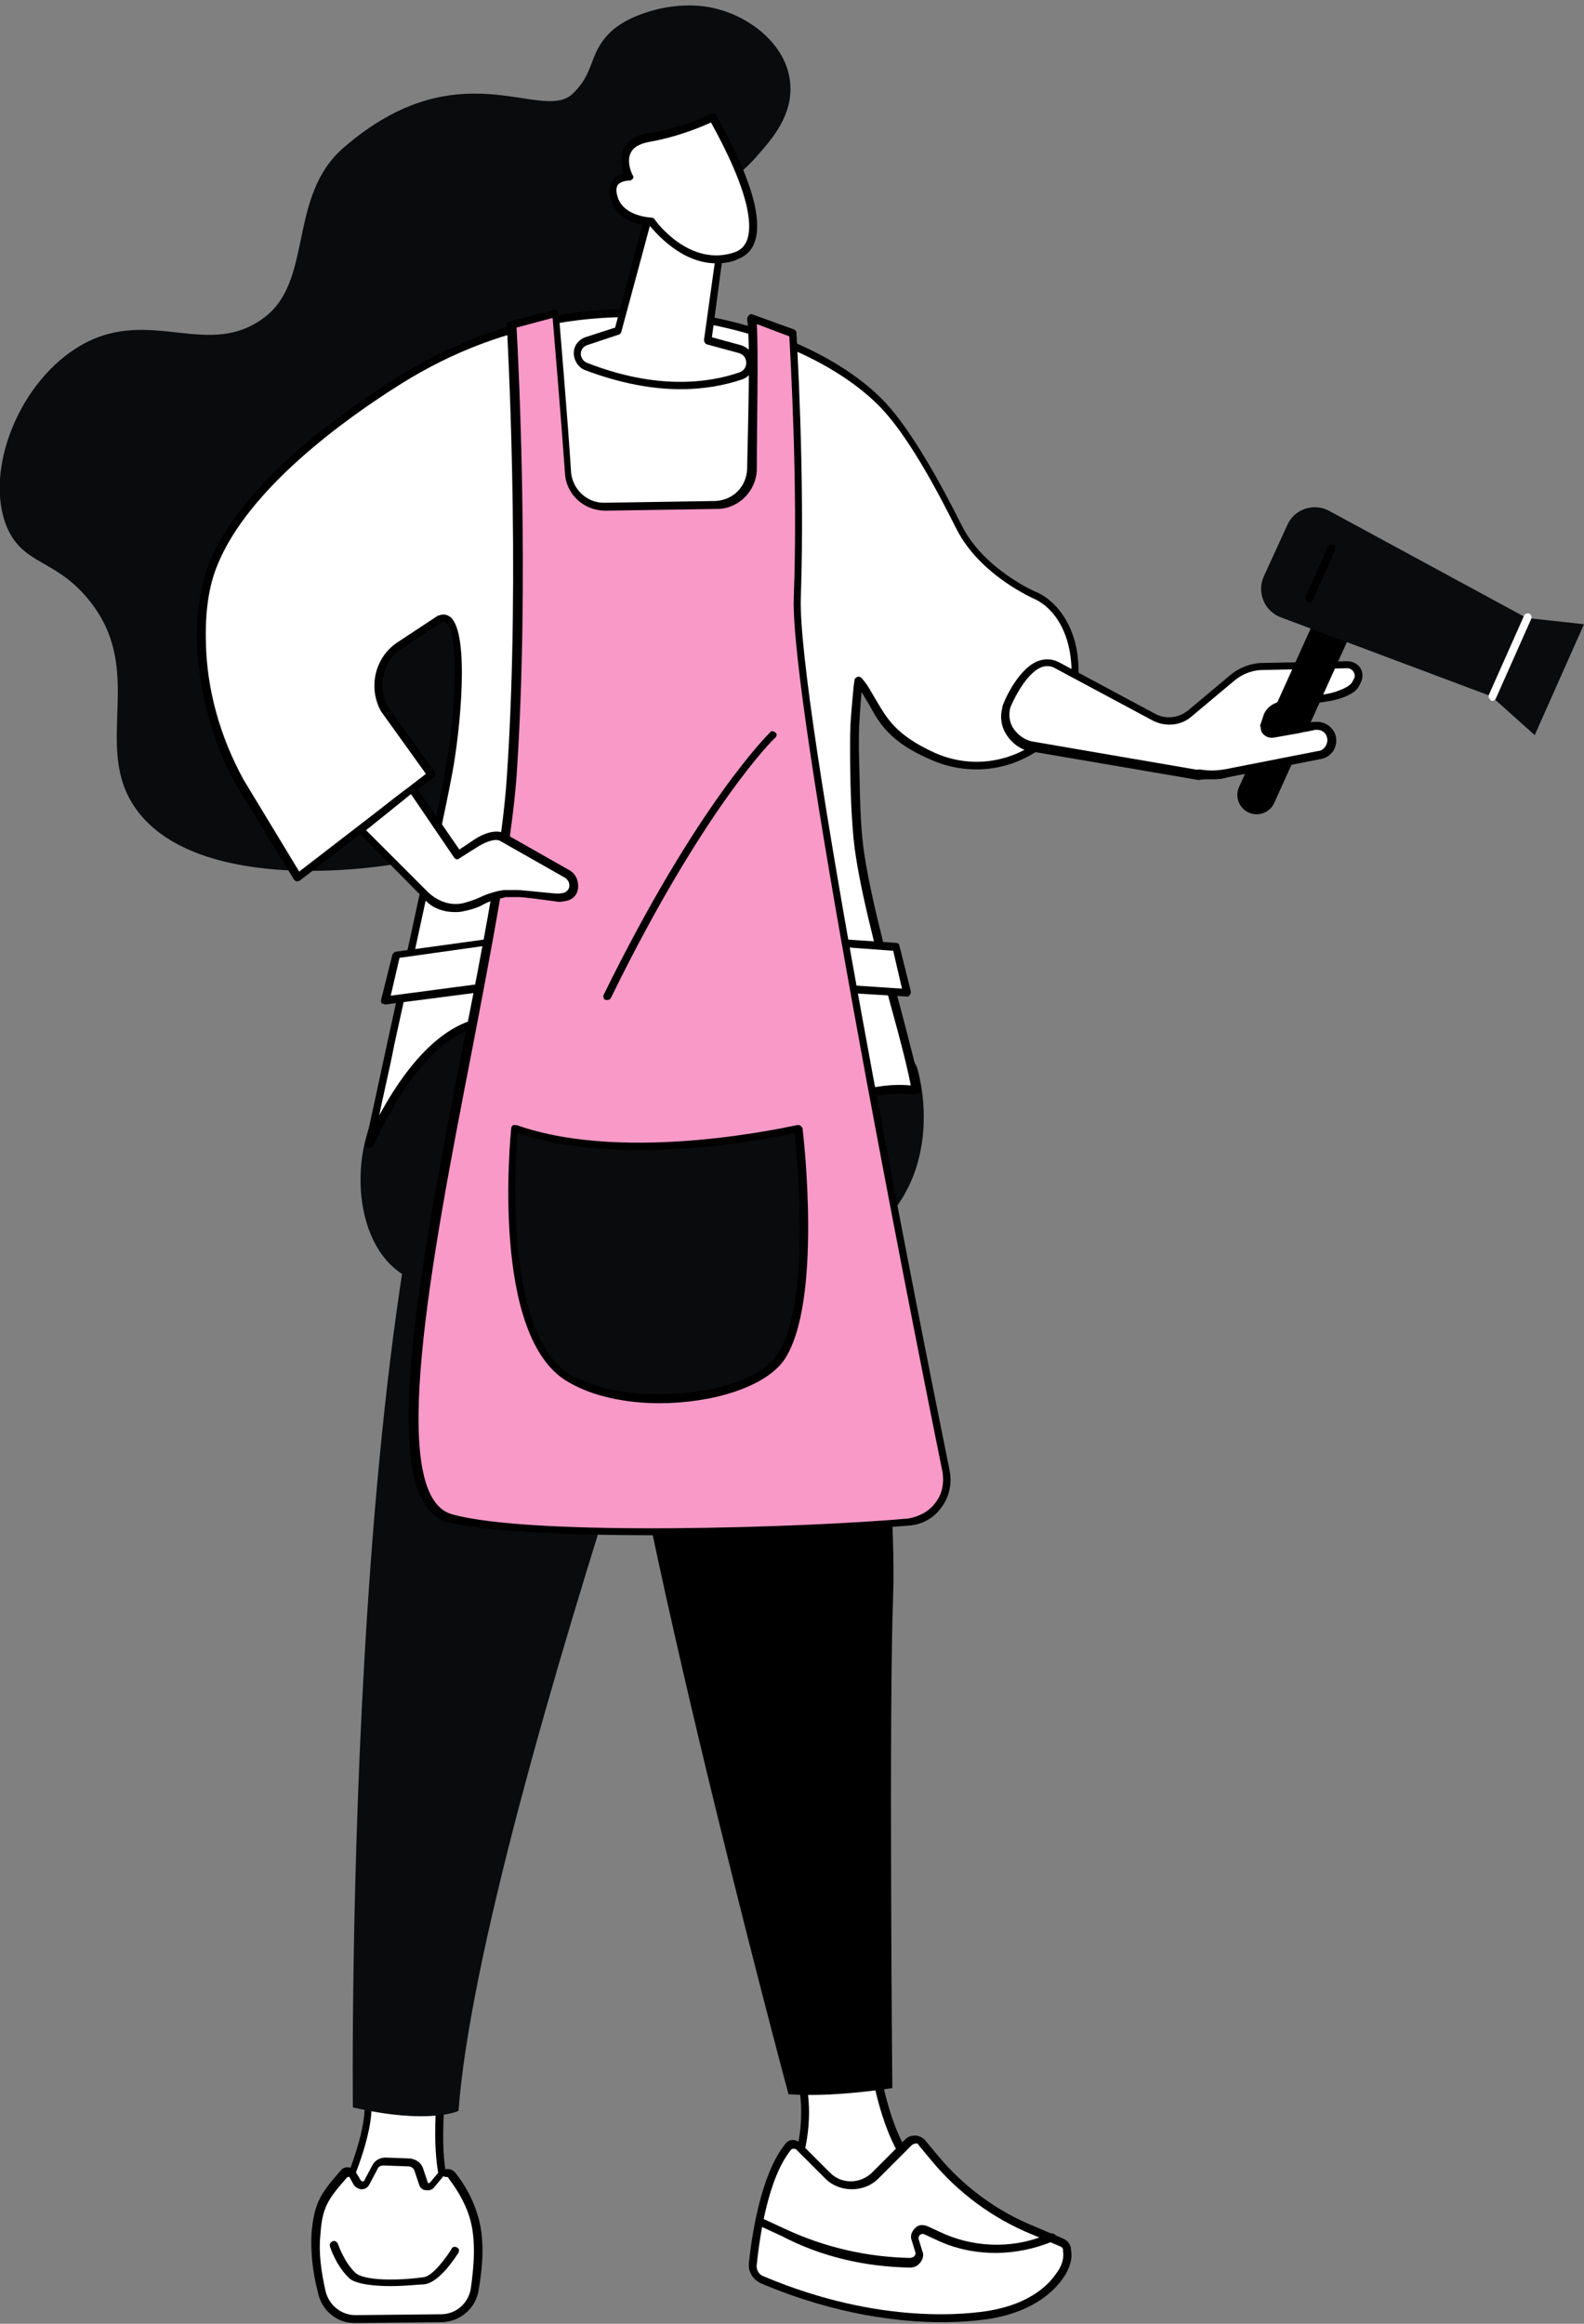 <svg xmlns="http://www.w3.org/2000/svg" xmlns:xlink="http://www.w3.org/1999/xlink" id="Calque_1" x="0px" y="0px" viewBox="0 0 180 264" style="enable-background:new 0 0 180 264;" xml:space="preserve"><rect x="0" y="0" width="180" height="264" fill="#808080" stroke="none"/><style type="text/css">	.st0{fill-rule:evenodd;clip-rule:evenodd;fill:#FFFFFF;}	.st1{fill-rule:evenodd;clip-rule:evenodd;}	.st2{fill-rule:evenodd;clip-rule:evenodd;fill:#090B0D;}	.st3{fill-rule:evenodd;clip-rule:evenodd;fill:#F899C7;}</style><g transform="matrix(-1 0 0 1 180 .617)">	<path class="st0" d="M129.6,235.5c0,0,1.6,10.9-1.4,14.5l-0.9,1.1l14.6-0.7c0,0-4.2-8.4-3.6-12.8L129.6,235.5z"></path>	<path class="st1" d="M130.2,236.1c0.3,2.5,1.1,11-1.6,14.2l-0.3,0.4l12.9-0.6c-0.9-2-3.7-8.1-3.4-12L130.2,236.1z M127.3,251.7  c-0.2,0-0.3-0.1-0.4-0.2c-0.1-0.2-0.1-0.3,0.1-0.5l0.9-1.1c2.9-3.4,1.3-14.1,1.3-14.2c0-0.1,0-0.3,0.1-0.4c0.1-0.1,0.3-0.1,0.4-0.1  l8.6,2.2c0.2,0.1,0.4,0.3,0.3,0.5c-0.5,4.3,3.6,12.5,3.6,12.6c0.1,0.1,0.1,0.3,0,0.4c-0.1,0.1-0.2,0.2-0.4,0.2L127.3,251.7  C127.3,251.7,127.3,251.7,127.3,251.7z"></path>	<path class="st0" d="M128.6,246.6c-1,1.3-1.8,2.8-2.3,4.3c-0.9,2.7-0.6,5.9-0.2,8.5c0.3,1.9,1.9,3.3,3.9,3.3l9.7,0.1  c1.8,0,3.4-1.2,3.9-3c0.4-1.8,0.8-4.1,0.6-6.5c-0.2-3.2-0.8-4.2-3.1-6.9c-0.3-0.3-0.7-0.3-1,0l-0.6,1c-0.3,0.4-0.9,0.4-1.1,0  l-0.9-1.7c-0.2-0.4-0.6-0.7-1.1-0.6l-2.8,0.1c-0.5,0-1,0.4-1.1,0.8l-0.5,1.5c-0.1,0.5-0.8,0.6-1.1,0.2l-1-1.2  C129.5,246.1,128.9,246.2,128.6,246.6"></path>	<path class="st1" d="M129.3,246.7C129.3,246.7,129.3,246.7,129.3,246.7c-0.2,0-0.3,0.1-0.3,0.2c-1,1.3-1.8,2.7-2.3,4.2  c-0.9,2.7-0.5,6.1-0.2,8.3c0.3,1.7,1.7,2.9,3.4,2.9l9.7,0.1h0c1.6,0,3-1.1,3.4-2.7c0.5-2.2,0.8-4.4,0.6-6.3c-0.2-3.2-0.8-4.1-3-6.6  c-0.1-0.1-0.1-0.1-0.2-0.1c0,0-0.1,0-0.1,0l-0.5,0.9c-0.2,0.3-0.6,0.5-0.9,0.5c-0.4,0-0.7-0.2-0.9-0.6l-0.9-1.7  c-0.1-0.3-0.4-0.4-0.7-0.4l-2.8,0.1c-0.3,0-0.6,0.2-0.7,0.5l-0.5,1.5c-0.1,0.4-0.4,0.7-0.8,0.7c-0.4,0.1-0.8-0.1-1-0.4l-1-1.2  C129.5,246.7,129.4,246.7,129.3,246.7L129.3,246.7z M139.7,263.3C139.7,263.3,139.7,263.3,139.7,263.3l-9.8-0.1  c-2.2,0-4-1.6-4.3-3.7c-0.4-2.4-0.8-5.8,0.2-8.7c0.5-1.6,1.3-3.1,2.4-4.5c0.2-0.3,0.6-0.5,0.9-0.5c0.4,0,0.7,0.1,1,0.3c0,0,0,0,0,0  l1,1.2c0.1,0.1,0.1,0.1,0.2,0.1c0,0,0.1,0,0.1-0.1l0.5-1.5c0.2-0.7,0.8-1.1,1.5-1.2l2.8-0.1c0.6,0,1.2,0.3,1.5,0.9l0.9,1.7  c0,0.1,0.1,0.1,0.2,0.1c0,0,0.1,0,0.2-0.1l0.6-1c0,0,0-0.1,0.1-0.1c0.2-0.2,0.5-0.4,0.8-0.4c0.3,0,0.6,0.1,0.8,0.4  c2.4,2.7,3,3.8,3.3,7.1c0.1,2.1-0.1,4.3-0.7,6.6C143.5,261.9,141.7,263.3,139.7,263.3L139.7,263.3z"></path>	<path class="st1" d="M135.6,259.1c-1.7,0-3.3-0.2-3.8-0.2c-1.8-0.2-3.7-3.3-3.9-3.6c-0.1-0.2-0.1-0.5,0.2-0.6  c0.2-0.1,0.5-0.1,0.6,0.2c0.5,0.8,2.1,3.1,3.2,3.2c3,0.4,6.7,0.4,7.7-0.5c1.3-1.2,2-3.3,2-3.3c0.1-0.2,0.3-0.4,0.6-0.3  c0.2,0.1,0.4,0.3,0.3,0.6c0,0.1-0.8,2.4-2.3,3.7C139.4,258.9,137.4,259.1,135.6,259.1"></path>	<path class="st0" d="M80.7,233.4c0,0-1.2,9.4-5,12.6l-1.3,1.5l16.1,0.6l-0.7-1.6c-1.1-3.1-1.9-7.4-0.7-11.1L80.7,233.4z"></path>	<path class="st1" d="M75.4,247.1l14.4,0.5l-0.4-1c-1.4-3.8-1.7-7.8-0.9-11l-7.4-1.7c-0.3,2-1.7,9.5-5,12.4L75.4,247.1z M90.5,248.5  C90.5,248.5,90.5,248.5,90.5,248.5l-16.1-0.6c-0.2,0-0.3-0.1-0.4-0.3c-0.1-0.2,0-0.3,0.1-0.5l1.3-1.5c0,0,0,0,0,0  c3.6-3.1,4.8-12.3,4.8-12.4c0-0.1,0.1-0.2,0.2-0.3c0.1-0.1,0.2-0.1,0.4-0.1l8.4,1.9c0.1,0,0.2,0.1,0.3,0.2c0.1,0.1,0.1,0.2,0,0.4  c-0.9,3-0.7,7.1,0.7,10.8l0.7,1.6c0.1,0.1,0,0.3,0,0.4C90.8,248.5,90.7,248.5,90.5,248.5L90.5,248.5z"></path>	<path class="st0" d="M73.7,244.6c-3,3.6-6.8,6.4-11.1,8.1l-3.3,1.4c-0.3,0.1-0.5,0.4-0.6,0.7l0,0.2c-0.4,1.9,1.9,6.1,8.8,7.3  c4.2,0.8,14.1,1,25.9-3.9c0.7-0.3,1.2-1.1,1.1-1.9c-0.3-2.9-1.2-9.9-4-13.3c-0.3-0.4-0.9-0.4-1.2-0.1l-3.3,3.3  c-1.5,1.5-3.9,1.5-5.4,0l-3.8-3.8c-0.4-0.4-1.2-0.4-1.6,0.1L73.7,244.6z"></path>	<path class="st1" d="M75.6,243.1l-1.5,1.8c-3,3.6-6.9,6.5-11.3,8.3l-3.3,1.4c-0.2,0.1-0.3,0.2-0.3,0.4l0,0.2  c-0.1,0.5,0,1.5,0.8,2.5c0.8,1.2,2.9,3.4,7.6,4.2c1.9,0.3,12.1,1.8,25.6-3.9c0.6-0.2,0.9-0.8,0.8-1.4c-0.3-2.8-1.2-9.7-3.9-13  c-0.1-0.1-0.2-0.1-0.3-0.1c-0.1,0-0.2,0-0.3,0.1l-3.3,3.3c-0.8,0.8-1.9,1.2-3,1.2h0c-1.1,0-2.2-0.4-3-1.2l-3.8-3.8  c-0.1-0.1-0.3-0.2-0.5-0.2S75.7,242.9,75.6,243.1L75.6,243.1z M73,263.2c-2.9,0-4.9-0.3-5.6-0.4c-5.1-0.9-7.3-3.3-8.2-4.6  c-0.8-1.1-1.1-2.3-0.9-3.2l0-0.2c0.1-0.5,0.4-0.9,0.9-1.1l3.3-1.4c4.2-1.7,8-4.5,10.9-8l1.5-1.8c0.3-0.3,0.7-0.5,1.1-0.5  c0.4,0,0.8,0.1,1.1,0.4l3.8,3.8c0.6,0.6,1.5,1,2.4,1h0c0.9,0,1.7-0.3,2.4-1l3.3-3.3c0.2-0.2,0.6-0.4,0.9-0.4c0.4,0,0.7,0.2,0.9,0.5  c2.8,3.5,3.8,10.6,4.1,13.5c0.1,1-0.5,1.9-1.4,2.3C85,262.4,77.7,263.2,73,263.2L73,263.2z"></path>	<path class="st1" d="M76.6,257c-0.5,0-0.9-0.2-1.2-0.6c-0.3-0.4-0.4-0.9-0.2-1.3l0.4-1.3c0.1-0.3-0.1-0.4-0.1-0.5  c-0.1,0-0.2-0.2-0.5-0.1l-1.3,0.6c-3.9,1.9-8.5,2-12.6,0.5l-0.8-0.3c-0.2-0.1-0.3-0.3-0.3-0.6c0.1-0.2,0.3-0.3,0.6-0.3l0.8,0.3  c3.8,1.5,8.2,1.3,11.9-0.5l1.3-0.6c0.5-0.2,1-0.2,1.4,0.2c0.4,0.4,0.6,0.9,0.4,1.4l-0.4,1.3c-0.1,0.2,0,0.4,0.1,0.5  c0.1,0.1,0.3,0.2,0.5,0.2c4.9-0.1,9.7-1.2,14.2-3.3l2.6-1.2c0.2-0.1,0.5,0,0.6,0.2c0.1,0.2,0,0.5-0.2,0.6l-2.6,1.2  C86.6,255.8,81.7,256.9,76.6,257C76.6,257,76.6,257,76.6,257"></path>	<path class="st2" d="M137.4,125.9c3.3,6.8,1.7,17.8-5.8,19.3c-14.9,3-42.7,0-49.6-4.9c-10.2-7.3-6.2-19.7-6.2-19.7s7-14.7,38-11.4  C125.4,110.5,133.5,117.7,137.4,125.9"></path>	<path class="st1" d="M82.8,114.1c0,0-4.8,53.6-4.3,66.3c0.5,12.7,0.1,56.2,0.1,56.2s6.7,1.1,11.8,0.7c0,0,20.2-75.2,20.6-96.1  c0.5-20.9-6.6-35.1-6.6-35.1L82.8,114.1z"></path>	<path class="st2" d="M90.6,110.3c0,0,34.7,94.3,37.3,128.9c0,0,3.3,1.6,12-0.4c0,0,1.2-106.9-16.9-132.4L90.6,110.3z"></path>	<path class="st2" d="M102,22.7c-1.8-1.2-5-2-8.2-5.8c-1.6-1.8-3.9-4.5-3.6-8c0.3-4.1,4.1-7.4,8.3-8.5c4.5-1.2,9.9,0.5,12.1,2.6  c2.6,2.5,1.7,4.6,4.4,7.1c3.6,3.2,12.9-5.3,26,6.1c6.3,5.5,3.4,15,8.9,19.2c6.4,4.9,12.9-1.2,20.7,3.1c7.2,4,11.3,14.4,8.6,20.8  c-1.9,4.4-5.6,3.5-9.5,8.5c-6.1,7.8-0.5,15.9-4.7,22.8c-5.6,9.2-23.3,8.6-33.9,6.2c-2-0.4-22.3-5.4-28.9-22.1  C94.1,54.5,111,28.9,102,22.7"></path>	<path class="st0" d="M157.1,72.4c0.1-3-0.2-6.2-1.3-9c-3.1-7.9-12.3-15.3-20.9-20.7c-22.3-14-46.3-6.5-55.1,2.6  c-3.3,3.4-6.7,9.8-8.8,14c-2.6,5.2-8.8,7.8-8.8,7.8c-5.2,2.6-6.2,12.4-0.7,16.7c3.5,2.8,8.3,3.4,12.4,1.5c6.3-2.8,6-5.6,8.4-8.5  c0.4,5,0.4,5.2,0.4,7.7c0,3.8-0.1,7.3-0.4,10.2c-0.7,7.9-5.6,22.7-6.7,28.5c0,0.1,0.1,0.1,0.4,0.1c2.2-0.2,4.4,0.1,6.5,0.7l2.5,0.8  c4,1,11.2-9.3,11.2-9.3l3.3,10.7c0,0,9,1.5,12.5,0.2c6.1-2.3,6.9-10.9,11.6-11.1c8.6-0.2,14.3,14.4,14.3,14.1  c0-0.5-7.9-36.1-9-42.2c-1.3-7.2-1.8-18.4,0.9-17.4c0,0,4.6,3,4.7,3.1c2.4,1.5,3,4.7,1.6,7.2l-5.3,7.4l15.2,11.7l6.6-10.8  C155.4,83.4,157,78,157.1,72.4"></path>	<path class="st1" d="M99.9,125.8c1.5,0.2,9,1.3,12,0.2c2.9-1.1,4.6-3.8,6.1-6.2c1.6-2.5,3.1-4.9,5.7-4.9c4.6-0.1,9.2,3.8,13.2,11.2  c-0.4-2.1-1.1-4.9-1.7-8c-2.5-11.4-5.9-27-6.6-30.9c-0.9-4.8-2-15.8,0.2-17.7c0.4-0.3,0.8-0.4,1.3-0.2c0,0,0.1,0,0.1,0l4.7,3.1  c2.5,1.7,3.3,5.1,1.8,7.8c0,0,0,0,0,0l-5.1,7.1L146,98.4l6.3-10.4c2.7-4.9,4.2-10.3,4.3-15.6c0.1-3.4-0.3-6.4-1.3-8.8  c-3.5-8.7-14.5-16.6-20.7-20.5c-12.5-7.9-24.5-8.3-32.4-7.3c-8.9,1.1-17.4,4.9-22.2,9.8c-3.1,3.2-6.3,9.1-8.7,13.9  c-2.7,5.3-8.8,7.9-9,8c-2.2,1.1-3.7,3.7-4,6.9c-0.4,3.6,1,7,3.5,9c3.4,2.7,8,3.3,12,1.5c4.4-2,5.4-3.9,6.6-5.9  c0.5-0.8,0.9-1.7,1.7-2.6c0.1-0.1,0.3-0.2,0.5-0.1c0.2,0.1,0.3,0.2,0.3,0.4l0.1,0.7c0.4,4.3,0.4,4.7,0.4,7c0,3.5-0.1,7.2-0.4,10.3  c-0.5,5-2.6,12.9-4.3,19.2c-1,3.6-1.8,6.7-2.2,8.8c2.1-0.2,4.3,0.1,6.5,0.8l2.5,0.8c3,0.7,8.7-6.3,10.7-9.1  c0.1-0.1,0.3-0.2,0.4-0.2c0.2,0,0.3,0.1,0.4,0.3L99.9,125.8z M138,129.8c-0.3,0-0.4-0.2-0.6-0.6c-2.3-5-7.2-13.4-13.5-13.4  c-0.1,0-0.1,0-0.2,0c-2.1,0.1-3.4,2.1-4.9,4.5c-1.6,2.5-3.4,5.3-6.5,6.5c-3.6,1.3-12.4-0.1-12.7-0.2c-0.2,0-0.3-0.1-0.4-0.3l-3-9.8  c-1.8,2.5-7.5,9.6-11.1,8.7l-2.5-0.8c-2.2-0.7-4.3-0.9-6.3-0.7c-0.3,0-0.6,0-0.8-0.2c-0.1-0.1-0.2-0.3-0.1-0.4  c0.4-2.1,1.3-5.5,2.3-9.3c1.7-6.3,3.8-14.2,4.3-19.1c0.3-3,0.3-6.7,0.4-10.2c0-2.3,0-2.7-0.3-6.5c-0.3,0.5-0.6,1-0.9,1.5  c-1.1,2-2.3,4.2-7,6.2c-4.3,1.9-9.2,1.3-12.9-1.6c-2.8-2.2-4.2-5.8-3.8-9.8c0.3-3.5,2.1-6.4,4.6-7.6c0.1,0,6.1-2.6,8.6-7.6  c2.4-4.8,5.7-10.8,8.8-14.1c4.9-5.1,13.6-8.9,22.7-10.1c8-1,20.2-0.6,32.9,7.5c7.7,4.9,17.7,12.5,21.1,20.9c1,2.5,1.5,5.6,1.4,9.2  c-0.2,5.5-1.7,11-4.4,16l-6.6,10.8c-0.1,0.1-0.2,0.2-0.3,0.2c-0.1,0-0.3,0-0.4-0.1l-15.2-11.7c-0.2-0.1-0.2-0.4-0.1-0.6l5.3-7.4  c1.3-2.3,0.6-5.2-1.5-6.6l-4.7-3.1c-0.1,0-0.3,0-0.4,0.1c-1.5,1.2-1.1,10.1,0.1,16.9c0.7,3.9,4.1,19.5,6.6,30.9  c1.8,8.3,2.4,11.2,2.5,11.4c0,0.2-0.1,0.4-0.3,0.5C138.1,129.8,138,129.8,138,129.8z"></path>	<path class="st0" d="M136.2,113l-13-1.7l-1.3-5.3l13.1,1.8L136.2,113z"></path>	<path class="st1" d="M123.5,110.9l12.1,1.6l-1-4.3l-12.1-1.7L123.5,110.9z M136.2,113.5C136.2,113.5,136.1,113.5,136.2,113.5  l-13.1-1.7c-0.2,0-0.3-0.2-0.4-0.3l-1.3-5.3c0-0.1,0-0.3,0.1-0.4s0.2-0.2,0.4-0.1l13.1,1.8c0.2,0,0.3,0.2,0.4,0.3l1.3,5.2  c0,0.1,0,0.3-0.1,0.4C136.4,113.4,136.3,113.5,136.2,113.5L136.2,113.5z"></path>	<path class="st0" d="M76.9,112.2l13-0.8l1.3-5.3l-13.1,0.9L76.9,112.2z"></path>	<path class="st1" d="M78.5,107.4l-1,4.3l12.1-0.8l1.1-4.4L78.5,107.4z M76.9,112.6c-0.1,0-0.3-0.1-0.3-0.2  c-0.1-0.1-0.1-0.3-0.1-0.4l1.3-5.2c0-0.2,0.2-0.3,0.4-0.3l13.1-0.9c0.1,0,0.3,0,0.4,0.2c0.1,0.1,0.1,0.3,0.1,0.4l-1.3,5.3  c0,0.2-0.2,0.3-0.4,0.3L76.9,112.6C76.9,112.6,76.9,112.6,76.9,112.6z"></path>	<path class="st3" d="M89.9,37.2c0,0-1,15.9-0.5,30.1c0.4,12.1-13,79.7-16.9,99.2c-0.6,2.8,1.4,5.5,4.3,5.8  c11.8,1.1,43,2.1,52.1-0.5c11.7-3.4-5.4-60.4-7-84.2c-1.6-23.9,0-51.3,0-51.3l-5-1.3c0,0-1,11.7-1.4,18.1c-0.1,2.2-2,3.9-4.2,3.9  l-12.6-0.2c-2.2,0-4-1.8-4.1-4c-0.2-5.3-0.4-14.4,0-17.1L89.9,37.2z"></path>	<path class="st1" d="M90.3,37.6c-0.1,2.2-1,16.8-0.5,29.7c0.4,12.1-12.8,79.1-16.9,99.3c-0.2,1.2,0,2.5,0.8,3.5  c0.7,1,1.9,1.6,3.1,1.8c11,1,42.7,2.1,51.9-0.5c7.4-2.2,2.3-28.9-2.3-52.5c-2.3-12-4.5-23.4-5.1-31.3c-1.5-22.1-0.2-47.6,0-51  l-4.1-1.1c-0.2,2.3-1,12-1.4,17.6c-0.1,2.4-2.1,4.3-4.6,4.3c0,0-0.1,0-0.1,0l-12.6-0.2c-2.4,0-4.4-2-4.5-4.4  C94,47.9,93.8,39.6,94,36.2L90.3,37.6z M105.7,173.8c-11.2,0-23.1-0.6-29-1.1c-1.5-0.1-2.9-0.9-3.7-2.1c-0.9-1.2-1.2-2.7-0.9-4.2  c4.1-20.2,17.3-87.1,16.9-99.1c-0.5-14,0.5-30,0.5-30.1c0-0.2,0.1-0.3,0.3-0.4l4.7-1.7c0.1-0.1,0.3,0,0.4,0.1  c0.1,0.1,0.2,0.3,0.2,0.4c-0.4,2.7-0.1,11.8,0,17.1c0.1,2,1.6,3.5,3.6,3.6l12.6,0.2c0,0,0,0,0.1,0c1.9,0,3.5-1.5,3.7-3.4  c0.4-6.3,1.4-18,1.4-18.1c0-0.1,0.1-0.2,0.2-0.3s0.2-0.1,0.4-0.1l5,1.3c0.2,0.1,0.3,0.2,0.3,0.5c0,0.3-1.6,27.6,0,51.2  c0.5,7.8,2.7,19.2,5.1,31.2c4.9,25.1,9.9,51.1,1.7,53.5C124.6,173.4,115.4,173.8,105.7,173.8L105.7,173.8z"></path>	<path class="st2" d="M89.3,127.6c0,0,19.2,4.6,32.2,0c0,0,2.5,23.6-6.2,28.5c-6.6,3.7-20.5,2.5-24-2.5  C86.9,147.2,89.3,127.6,89.3,127.6"></path>	<path class="st1" d="M89.7,128.1c-0.3,3.1-1.9,19.6,2,25.2c3.2,4.7,16.8,6.1,23.4,2.3c7.6-4.3,6.4-23.9,6.1-27.5  C109.4,132.1,92.8,128.8,89.7,128.1z M105.1,158.8c-6,0-12-1.8-14.2-4.9c-4.4-6.5-2.2-25.5-2.1-26.3c0-0.1,0.1-0.2,0.2-0.3  c0.1-0.1,0.2-0.1,0.4-0.1c0.2,0,19.2,4.5,31.9,0c0.1,0,0.3,0,0.4,0c0.1,0.1,0.2,0.2,0.2,0.3c0.1,1,2.4,23.9-6.5,28.9  C112.7,158,108.9,158.8,105.1,158.8z"></path>	<path class="st1" d="M111,113c-0.2,0-0.3-0.1-0.4-0.2C100,91.1,92,83.2,91.9,83.2c-0.2-0.2-0.2-0.5,0-0.6c0.2-0.2,0.5-0.2,0.6,0  c0.1,0.1,8.2,8,18.9,29.8c0.1,0.2,0,0.5-0.2,0.6C111.1,112.9,111.1,113,111,113"></path>	<path class="st0" d="M123,94.6c0.9-0.5,2.3,0.1,3.2,0.8l1.9,1.2l5.1-7.5c0.1-0.1,6,4.6,5.9,4.7l-7.4,7.4c-1.1,1.1-2.7,1.6-4.3,1.3  c-0.9-0.2-1.7-0.5-2.2-0.7c-1-0.5-2.4-0.8-2.6-0.8l-1.4,0c-0.7,0-2.7,0.2-4.4,0.5c-0.4,0.1-0.7,0-1.1-0.1c-1.1-0.4-1.3-1.9-0.2-2.5  L123,94.6z"></path>	<path class="st1" d="M121.2,100.5L121.2,100.5l1.4,0c0,0,0,0,0.1,0c0.3,0,1.7,0.3,2.7,0.8c0.4,0.2,1.2,0.5,2,0.7  c1.4,0.3,2.8-0.2,3.9-1.2l7.1-7.1c-1-0.8-4.1-3.3-5.1-4.1l-4.9,7.2c-0.1,0.2-0.4,0.3-0.6,0.1l-1.9-1.2c-0.9-0.6-2.1-1.1-2.7-0.8  l-7.4,4.2c-0.3,0.2-0.5,0.5-0.5,0.9s0.3,0.7,0.6,0.8c0.3,0.1,0.6,0.1,0.9,0.1C119.1,100.7,120.6,100.5,121.2,100.5L121.2,100.5z   M128.3,103c-0.3,0-0.6,0-1-0.1c-1-0.2-1.8-0.5-2.3-0.8c-0.9-0.5-2.2-0.7-2.5-0.8l-1.4,0c-0.6,0-2.1,0.2-4.3,0.5  c-0.4,0.1-0.8,0-1.3-0.1c-0.7-0.2-1.2-0.8-1.2-1.6s0.3-1.4,0.9-1.8l7.4-4.2h0c1-0.6,2.6,0,3.7,0.8l1.5,1l4.9-7.1  c0.1-0.1,0.3-0.2,0.4-0.2c0.4,0,6.1,4.6,6.2,4.9c0.1,0.2,0,0.3-0.1,0.5l-7.4,7.5C131,102.5,129.7,103,128.3,103L128.3,103z"></path>	<path class="st0" d="M43.6,87.4c-0.7,0.1-1.6,0.2-3,0L30,85.2c-0.9-0.2-1.5-1.1-1.3-2c0,0,0.3-1.5,1.9-1.3c0.7,0.1,4.4,0.9,4.8,0.9  c0.7-0.1,1-0.6,0.7-1.2c-0.1-0.3-0.3-0.6-0.3-0.9c-0.2-0.6-0.8-1.1-1.4-1.2c-1.3-0.3-5.3-0.8-5.9-1c-0.9-0.3-2.1-0.7-2.6-1.5  l-0.1-0.2c-0.5-0.9,0.2-1.9,1.2-1.9l9.6,0.2c1.2,0,2.4,0.5,3.4,1.2l4.9,4.1c1.1,0.9,2.6,1.1,3.9,0.5l11.2-6  c3.3-1.6,5.8,4.9,5.8,4.9c0.5,2-0.8,4-2.7,4.4L43.6,87.4z"></path>	<path class="st1" d="M30.3,82.3c-1,0-1.2,0.9-1.2,1c-0.1,0.3,0,0.7,0.2,1c0.2,0.3,0.5,0.5,0.8,0.5l10.7,2.1c1.3,0.2,2,0.1,2.8,0  l19.2-3.3c0.8-0.2,1.5-0.7,2-1.4c0.5-0.7,0.6-1.6,0.4-2.4c-0.1-0.3-1.6-3.8-3.5-4.6c-0.5-0.2-1.1-0.2-1.6,0.1l-11.2,6  c-1.5,0.7-3.2,0.5-4.4-0.6l-4.9-4.1c-0.9-0.7-2-1.1-3.1-1.1l-9.6-0.2c-0.3,0-0.6,0.2-0.7,0.4c-0.2,0.3-0.2,0.6,0,0.9l0.1,0.2  c0.3,0.6,1.2,0.9,2,1.2c0.1,0,0.3,0.1,0.4,0.1c0.3,0.1,2.1,0.4,3.4,0.6c1,0.1,1.9,0.3,2.5,0.4c0.8,0.2,1.5,0.7,1.8,1.5  c0.1,0.3,0.2,0.6,0.3,0.9c0.2,0.5,0.2,0.9,0,1.3c-0.2,0.3-0.6,0.6-1.1,0.6c-0.3,0-1.2-0.2-3-0.5c-0.8-0.2-1.7-0.3-1.9-0.4  C30.4,82.3,30.3,82.3,30.3,82.3L30.3,82.3z M42.2,87.9c-0.5,0-1,0-1.6-0.2l-10.7-2.1c-0.6-0.1-1-0.4-1.4-0.9  c-0.3-0.5-0.4-1.1-0.3-1.6c0.1-0.6,0.8-1.8,2.4-1.7c0.3,0,1.1,0.2,2,0.4c1,0.2,2.5,0.5,2.8,0.5h0c0.2,0,0.3-0.1,0.4-0.2  c0.1-0.1,0.1-0.3,0-0.4c-0.1-0.3-0.3-0.7-0.4-0.9c-0.2-0.5-0.6-0.8-1.1-0.9c-0.5-0.1-1.4-0.2-2.4-0.4c-2-0.3-3.2-0.5-3.6-0.6  c-0.1,0-0.2-0.1-0.4-0.1c-0.9-0.3-2-0.7-2.4-1.6l-0.1-0.2c-0.3-0.6-0.3-1.2,0-1.7c0.3-0.5,0.9-0.8,1.5-0.8l9.6,0.2  c1.3,0,2.6,0.5,3.6,1.3l4.9,4.1c1,0.8,2.3,1,3.5,0.5l11.2-6c0.8-0.4,1.6-0.4,2.4-0.1c2.4,1,4,5,4,5.2c0,0,0,0,0,0.1  c0.3,1.1,0.1,2.2-0.5,3.1c-0.6,0.9-1.5,1.6-2.5,1.8l-19.3,3.3c0,0,0,0,0,0C43.3,87.9,42.8,87.9,42.2,87.9z"></path>	<path class="st1" d="M38.1,91.7c1.1-0.5,1.6-1.8,1.1-2.9L29.8,68l-4,1.8l9.4,20.8C35.7,91.7,37,92.2,38.1,91.7"></path>	<path class="st2" d="M10.5,78.5l24-9c1.8-0.7,2.7-2.8,1.9-4.6l-2.7-5.9c-0.8-1.8-3-2.5-4.7-1.6L6.5,69.6L10.5,78.5z"></path>	<path class="st2" d="M10.4,78.6l-4.8,4.3L0,70.3l6.4-0.7L10.4,78.6z"></path>	<path class="st1" d="M31.2,67.8c-0.2,0-0.3-0.1-0.4-0.3l-2.5-5.6c-0.1-0.2,0-0.5,0.2-0.6c0.2-0.1,0.5,0,0.6,0.2l2.5,5.6  c0.1,0.2,0,0.5-0.2,0.6C31.3,67.7,31.2,67.8,31.2,67.8"></path>	<path class="st0" d="M10.4,79c-0.2,0-0.3-0.1-0.4-0.3l-4-9c-0.1-0.2,0-0.5,0.2-0.6c0.2-0.1,0.5,0,0.6,0.2l4,9  c0.1,0.2,0,0.5-0.2,0.6C10.6,79,10.5,79,10.4,79"></path>	<path class="st0" d="M42.4,87.5c0,0-1,0-1.7-0.1L30,85.2c-0.9-0.2-1.5-1.1-1.3-2c0,0,0.3-1.5,1.9-1.3c0.7,0.1,4.4,0.9,4.8,0.9  c0.7-0.1,1-0.6,0.7-1.2l3.8,1.7L42.4,87.5z"></path>	<path class="st1" d="M42.2,87.9c-0.5,0-1,0-1.6-0.2l-10.7-2.1c-0.6-0.1-1-0.4-1.4-0.9c-0.3-0.5-0.4-1.1-0.3-1.6  c0.1-0.6,0.8-1.8,2.4-1.7c0.3,0,1.1,0.2,2,0.4c1,0.2,2.5,0.5,2.8,0.5h0c0.2,0,0.3-0.1,0.4-0.2c0.1-0.1,0.1-0.3,0-0.4  c-0.1-0.2,0-0.5,0.2-0.6c0.2-0.1,0.5,0,0.6,0.2c0.2,0.5,0.2,0.9,0,1.3c-0.2,0.3-0.6,0.6-1.1,0.6c-0.3,0-1.2-0.2-3-0.5  c-0.8-0.2-1.7-0.3-1.9-0.4c-1.2-0.1-1.4,0.8-1.4,0.9c-0.1,0.3,0,0.7,0.2,1c0.2,0.3,0.5,0.5,0.8,0.5l10.7,2.1c1.3,0.2,2,0.1,2.8,0  c0.2,0,0.5,0.1,0.5,0.4s-0.1,0.5-0.4,0.5C43.3,87.9,42.8,87.9,42.2,87.9"></path>	<path class="st0" d="M97.7,24.1L99.5,38l-3.7,1c-1.5,0.4-1.6,2.5-0.1,3c3.6,1.2,9.6,2.1,17.6-1.1c1.3-0.5,1.2-2.4-0.1-2.8l-3.6-1.2  l-4.2-15.6L97.7,24.1z"></path>	<path class="st1" d="M98.1,24.4L100,38c0,0.2-0.1,0.4-0.3,0.5l-3.7,1c-0.6,0.2-0.8,0.7-0.8,1.1c0,0.4,0.2,0.9,0.8,1.1  c3.5,1.2,9.4,2,17.3-1.1c0.5-0.2,0.7-0.7,0.7-1c0-0.4-0.2-0.8-0.7-1l-3.6-1.2c-0.1,0-0.3-0.2-0.3-0.3l-4.1-15.2L98.1,24.4z   M102.7,43.6c-2.9,0-5.2-0.5-7-1.1c-0.9-0.3-1.4-1.1-1.4-2c0-0.9,0.6-1.6,1.5-1.9l3.3-0.9l-1.8-13.5c0-0.2,0.1-0.4,0.3-0.5l7.8-2.8  c0.1,0,0.2,0,0.4,0c0.1,0.1,0.2,0.2,0.2,0.3l4.1,15.4l3.4,1.1c0.8,0.3,1.3,1,1.3,1.8c0,0.8-0.5,1.6-1.2,1.9  C109.4,43,105.7,43.6,102.7,43.6z"></path>	<path class="st0" d="M106,24.5c0,0,3.4-0.1,4.2-2.6s-1.7-2.5-1.7-2.5s2-3.8-2.2-4.5c-4.2-0.6-7.3-2.3-7.3-2.3s-3.2,5.3-4.3,9.8  c-0.7,2.7-0.6,5.1,1.5,5.9C101.8,30.5,106,24.5,106,24.5"></path>	<path class="st1" d="M99.2,13.3c-0.7,1.3-3.1,5.6-4,9.3c-0.7,3-0.3,4.8,1.2,5.4c5.2,1.9,9.2-3.6,9.2-3.7c0.1-0.1,0.2-0.2,0.4-0.2  c0,0,3.1-0.1,3.8-2.3c0.2-0.6,0.2-1.1,0-1.4c-0.3-0.4-1-0.5-1.3-0.5c-0.2,0-0.3-0.1-0.4-0.2c-0.1-0.1-0.1-0.3,0-0.4  c0,0,0.8-1.5,0.2-2.6c-0.3-0.6-1-1-2.1-1.2C102.8,14.9,100.1,13.7,99.2,13.3z M98.6,29.3c-0.8,0-1.7-0.1-2.5-0.5  c-2-0.8-2.6-2.9-1.8-6.4c1.1-4.5,4.2-9.7,4.3-9.9c0.1-0.2,0.4-0.3,0.6-0.2c0,0,3,1.6,7.1,2.2c1.4,0.2,2.3,0.8,2.8,1.7  c0.5,1,0.3,2.2,0,2.9c0.4,0.1,1,0.3,1.3,0.8c0.4,0.5,0.5,1.3,0.2,2.2c-0.8,2.5-3.6,2.9-4.4,2.9C105.5,25.8,102.6,29.3,98.6,29.3z"></path></g></svg>